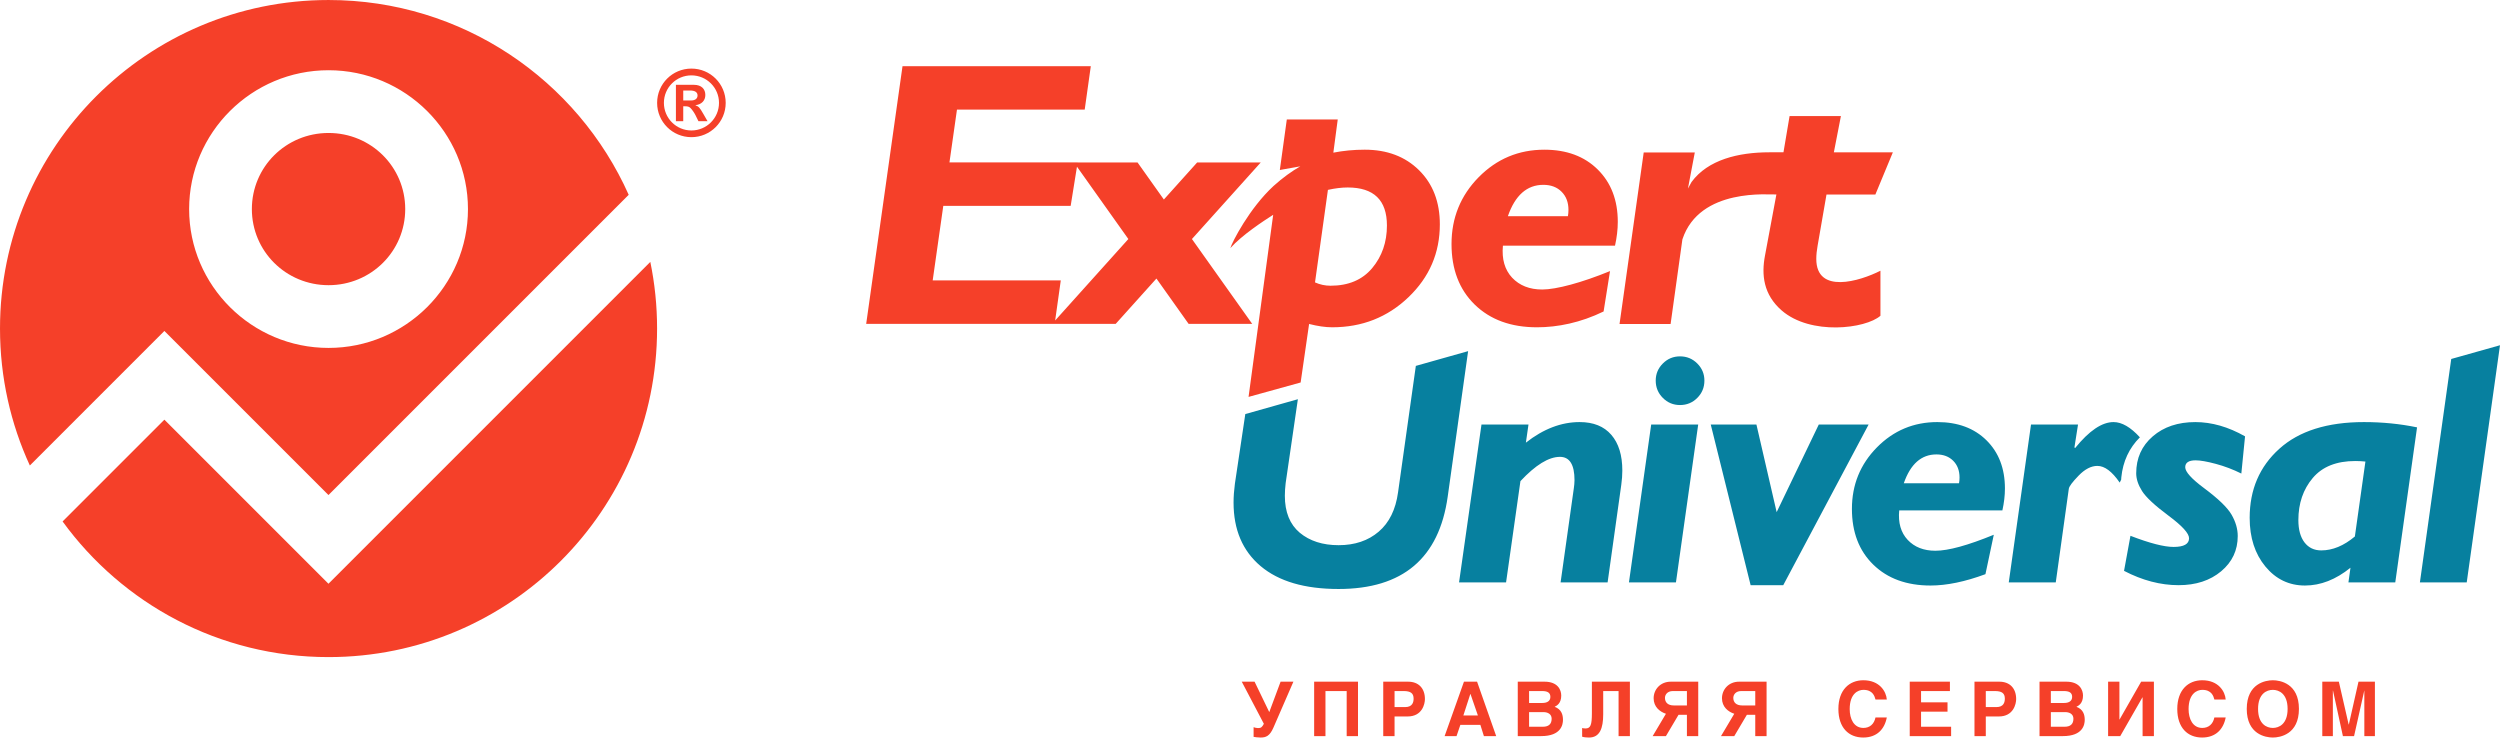 <?xml version="1.0" encoding="UTF-8"?>
<!DOCTYPE svg PUBLIC "-//W3C//DTD SVG 1.1//EN" "http://www.w3.org/Graphics/SVG/1.1/DTD/svg11.dtd">
<!-- Creator: CorelDRAW 2021 (64-Bit) -->
<svg xmlns="http://www.w3.org/2000/svg" xml:space="preserve" width="40.296mm" height="11.888mm" version="1.1" style="shape-rendering:geometricPrecision; text-rendering:geometricPrecision; image-rendering:optimizeQuality; fill-rule:evenodd; clip-rule:evenodd"
viewBox="0 0 2554766 753676"
 xmlns:xlink="http://www.w3.org/1999/xlink"
 xmlns:xodm="http://www.corel.com/coreldraw/odm/2003">
 <defs>
  <style type="text/css">
   <![CDATA[
    .fil0 {fill:#F54029}
    .fil2 {fill:#07809F;fill-rule:nonzero}
    .fil1 {fill:#F54029;fill-rule:nonzero}
   ]]>
  </style>
 </defs>
 <g id="Слой_x0020_1">
  <g id="_2150951865056">
   <path class="fil0" d="M335746 0c136740,0 254379,81760 306728,199056l-306816 306816 -167673 -167679 -137489 137489c-19571,-42598 -30489,-89996 -30489,-139942 0,-185419 150321,-335739 335739,-335739zm0 71756c39219,0 74799,15888 100609,41558 25861,25728 41863,61200 41863,100330 0,39124 -16002,74596 -41863,100324 -25810,25671 -61390,41558 -100609,41558 -39225,0 -74799,-15888 -100615,-41558 -25861,-25728 -41856,-61200 -41856,-100324 0,-39130 15996,-74602 41856,-100330 25816,-25671 61390,-41558 100615,-41558zm55532 86889c-14144,-14068 -33773,-22773 -55532,-22773 -21759,0 -41387,8705 -55538,22773 -14100,14030 -22824,33469 -22824,54999 0,21524 8724,40969 22824,54993 14151,14075 33779,22780 55538,22780 21752,0 41387,-8705 55532,-22780 14100,-14024 22824,-33469 22824,-54993 0,-21531 -8724,-40969 -22824,-54999zm273284 108978c4533,22000 6917,44779 6917,68117 0,185419 -150314,335739 -335733,335739 -111761,0 -210747,-54625 -271775,-138617l104014 -104007 167673 167673 328905 -328905zm58480 -143765l-4311 -7500c-3747,-6556 -4774,-7583 -7963,-8711l0 -184c6277,-754 10023,-4780 10023,-10404 0,-5896 -3747,-10398 -11710,-10398l-18361 0 0 37197 7494 0 0 -15273 1407 0c3278,0 4590,374 6086,1877 1503,1496 3747,4679 5059,7304l2999 6093 9275 0zm-24827 -21175l0 -10207 6936 0c5053,0 7678,1782 7678,5059 0,2618 -1686,5148 -6841,5148l-7773 0zm8337 -25671c15552,0 28200,12559 28200,28105 0,15552 -12648,28200 -28200,28200 -15552,0 -28105,-12648 -28105,-28200 0,-15546 12553,-28105 28105,-28105zm0 -6930c-19394,0 -35035,15641 -35035,35035 0,19394 15641,35041 35035,35041 19394,0 35035,-15647 35035,-35041 0,-19394 -15641,-35035 -35035,-35035z"/>
   <path class="fil1" d="M1268957 696604l22596 43048c-1915,3525 -2834,4368 -5972,4368 -1458,0 -3525,-456 -4520,-919l0 9884c1224,304 4825,691 7126,691 5433,0 9345,-1458 13098,-10036l20453 -47036 -13098 0 -11570 31098 -15013 -31098 -13098 0zm73981 0l0 55614 11564 0 0 -46041 21683 0 0 46041 11564 0 0 -55614 -44811 0zm82172 35542l13333 0c14937,0 17695,-12794 17695,-17771 0,-10955 -6435,-17771 -17162,-17771l-25430 0 0 55614 11564 0 0 -20072zm0 -25969l9269 0c7202,0 10188,2301 10188,7741 0,3443 -995,8654 -8654,8654l-10803 0 0 -16395zm70919 -9573l-19762 55614 12179 0 3905 -11488 20453 0 3601 11488 12566 0 -19533 -55614 -13409 0zm6511 12559l152 0 7589 21987 -14867 0 7126 -21987zm48475 43055l23902 0c20529,0 22291,-11875 22291,-16623 0,-5440 -1686,-10803 -8502,-13327 2295,-1154 6739,-3525 6739,-11494 0,-5668 -3449,-14170 -17004,-14170l-27427 0 0 55614zm11564 -24517l14709 0c4216,0 8350,1921 8350,6746 0,5668 -3290,8198 -8958,8198l-14100 0 0 -14943zm0 -21524l13257 0c5281,0 8502,1458 8502,5979 0,4438 -3601,6200 -8198,6200l-13561 0 0 -12179zm64179 -9573l0 32099c0,12027 -1300,15704 -6511,15704 -1534,0 -2758,-235 -3449,-463l0 8889c1991,609 4444,843 7050,843 10955,0 14474,-9351 14474,-23750l0 -23750 15704 0 0 46041 11570 0 0 -55614 -38839 0zm108686 0l-28118 0c-10727,0 -17467,8121 -17467,16928 0,8813 6283,13789 12566,15856l-13561 22830 13561 0 12870 -21759 8578 0 0 21759 11570 0 0 -55614zm-11570 24282l-13409 0c-6048,0 -9034,-3138 -9034,-7735 0,-2992 2219,-6974 8115,-6974l14328 0 0 14709zm81405 -24282l-28118 0c-10727,0 -17467,8121 -17467,16928 0,8813 6283,13789 12566,15856l-13561 22830 13561 0 12870 -21759 8578 0 0 21759 11570 0 0 -55614zm-11570 24282l-13409 0c-6048,0 -9034,-3138 -9034,-7735 0,-2992 2219,-6974 8115,-6974l14328 0 0 14709zm134433 -6055c-609,-8191 -7354,-19686 -23978,-19686 -14322,0 -25506,9884 -25506,29341 0,19153 10569,29189 25354,29189 13942,0 21835,-8432 24130,-20535l-11564 0c-1382,6822 -5903,10727 -12338,10727 -9802,0 -14018,-9269 -14018,-19229 0,-15704 8426,-19686 14018,-19686 9580,0 11418,6511 12338,9878l11564 0zm23426 -18227l0 55614 42288 0 0 -9573 -30723 0 0 -15400 27046 0 0 -9573 -27046 0 0 -11494 29494 0 0 -9573 -41058 0zm77728 35542l13333 0c14937,0 17695,-12794 17695,-17771 0,-10955 -6435,-17771 -17162,-17771l-25430 0 0 55614 11564 0 0 -20072zm0 -25969l9269 0c7202,0 10188,2301 10188,7741 0,3443 -995,8654 -8654,8654l-10803 0 0 -16395zm54910 46041l23902 0c20529,0 22291,-11875 22291,-16623 0,-5440 -1686,-10803 -8502,-13327 2295,-1154 6739,-3525 6739,-11494 0,-5668 -3449,-14170 -17004,-14170l-27427 0 0 55614zm11564 -24517l14709 0c4216,0 8350,1921 8350,6746 0,5668 -3290,8198 -8958,8198l-14100 0 0 -14943zm0 -21524l13257 0c5281,0 8502,1458 8502,5979 0,4438 -3601,6200 -8198,6200l-13561 0 0 -12179zm70076 -9573l-11564 0 0 55614 12407 0 22678 -39606 152 0 0 39606 11570 0 0 -55614 -13029 0 -22139 38763 -76 0 0 -38763zm108604 18227c-609,-8191 -7354,-19686 -23978,-19686 -14322,0 -25506,9884 -25506,29341 0,19153 10569,29189 25354,29189 13942,0 21835,-8432 24130,-20535l-11564 0c-1382,6822 -5903,10727 -12338,10727 -9802,0 -14018,-9269 -14018,-19229 0,-15704 8426,-19686 14018,-19686 9580,0 11418,6511 12338,9878l11564 0zm21512 9580c0,26045 19305,29265 26660,29265 7354,0 26660,-3221 26660,-29265 0,-26045 -19305,-29265 -26660,-29265 -7354,0 -26660,3221 -26660,29265zm11564 0c0,-15552 8813,-19457 15095,-19457 6277,0 15089,3905 15089,19457 0,15552 -8813,19457 -15089,19457 -6283,0 -15095,-3905 -15095,-19457zm65631 -27807l0 55614 10803 0 0 -46497 152 0 10112 46497 11412 0 10417 -46497 76 0 0 46497 10803 0 0 -55614 -16776 0 -9884 43816 -152 0 -10036 -43816 -16928 0z"/>
   <g>
    <path class="fil0" d="M1731921 155805l-7006 36873 3677 -6682c16674,-22767 47854,-30375 79548,-30375l14404 0 6239 -37032 52457 0 -7209 37082 60287 0 -17872 43124 -49946 0 -9072 52254c-894,4888 -1344,9396 -1344,13574 0,36265 44380,22767 65555,12027l0 46035c-15159,13295 -71306,20282 -100920,-5433 -18633,-16205 -20846,-36372 -17029,-56223l11621 -62309c-6537,520 -78457,-7481 -96063,45920l-12046 86471 -52184 0 24707 -175306 52197 0zm-753993 -43790l-7678 53959c43670,0 87339,0 131009,0l-13 51 61231 0 26881 37850 34001 -37850 64985 0 -70304 78229 61618 86731 -64985 0 -32911 -46352 -41654 46352 -62328 0 -2644 0 -189983 0 37133 -263362c64141,0 128277,-13 192418,-13l-6239 44405c-43511,0 -87029,0 -130540,0zm122634 58309l-6448 40075c-43397,0 -86781,-19 -130166,-19l-10829 76181 130901 0 -5750 40931 74799 -83237 -52508 -73930zm440349 50593l61352 0c374,-2124 564,-4241 564,-6429 0,-7665 -2314,-13840 -7012,-18538 -4635,-4698 -10873,-7075 -18665,-7075 -16731,0 -28834,10689 -36239,32042zm109485 30134l-114557 0c-1293,13707 1864,24574 9383,32689 7595,8039 17834,12103 30781,12103 14347,0 40392,-6987 69290,-18830l-6562 41273c-23477,11444 -46878,16167 -68079,16167 -26520,0 -47689,-7716 -63596,-23166 -15831,-15444 -23737,-36112 -23737,-61922 0,-26761 9263,-49490 27737,-68281 18468,-18728 40867,-28124 67134,-28124 22710,0 40924,6752 54574,20275 13644,13517 20465,31351 20465,53484 0,7792 -970,15894 -2834,24333zm-283346 -128974l-4489 33906c10290,-1991 20966,-3024 32049,-3024 22906,0 41375,7012 55532,20979 14163,14030 21245,32435 21245,55291 0,29208 -10683,54061 -32112,74539 -21372,20459 -47372,30685 -77944,30685 -6885,0 -14740,-1154 -23553,-3405l-8648 59818 -53224 14721 25163 -186091c-9719,6213 -31814,20618 -43771,34039 1756,-6086 19540,-40836 44183,-63526 9231,-8350 18925,-15286 27325,-20034l-20941 3728 7132 -51626 52051 0zm-10030 71946l-13200 94548c5021,2251 10302,3405 15844,3405 18335,0 32499,-5979 42605,-18018 10030,-12033 15051,-26520 15051,-43511 0,-25937 -13384,-38870 -40094,-38870 -6175,0 -12864,831 -20205,2447z"/>
    <path class="fil2" d="M2554766 352794l-34001 242352 -47848 0 32023 -228321 49826 -14030zm-148311 195436l10784 -76587c-3614,-349 -7044,-526 -10423,-526 -19191,0 -33659,5795 -43410,17352 -9795,11596 -14690,25937 -14690,42998 0,9706 2073,17302 6213,22754 4210,5497 9890,8229 17175,8229 11608,0 23039,-4736 34350,-14221zm63552 -111520l-22266 158436 -47860 0 2086 -14988c-15038,12141 -30508,18183 -46504,18183 -16281,0 -29753,-6486 -40449,-19426 -10689,-12934 -16059,-29500 -16059,-49699 0,-28904 10093,-52406 30273,-70589 20148,-18177 48976,-27313 86534,-27313 18716,0 36784,1775 54245,5395zm-524518 57155l56445 0c361,-1953 526,-3918 526,-5928 0,-7037 -2149,-12718 -6441,-17055 -4286,-4298 -10004,-6524 -17175,-6524 -15406,0 -26533,9833 -33355,29506zm100761 27712l-105434 0c-1192,12623 1680,22665 8648,30096 6949,7411 16395,11127 28314,11127 13206,0 33095,-5446 59691,-16344l-8527 40278c-20903,7754 -39631,11608 -56090,11608 -24403,0 -43904,-7107 -58505,-21328 -14588,-14202 -21860,-33228 -21860,-56977 0,-24643 8515,-45559 25525,-62835 16991,-17238 37609,-25886 61777,-25886 20903,0 37672,6226 50232,18652 12553,12439 18830,28847 18830,49217 0,7171 -894,14626 -2599,22393zm-136690 -87764l-87238 164167 -33348 0 -40747 -164167 46675 0 20668 89539 43061 -89539 50929 0zm-174159 0l-22741 161333 -48032 0 22741 -161333 48032 0zm-43410 -44912c0,-6809 2435,-12604 7285,-17460 4856,-4850 10670,-7285 17543,-7285 6923,0 12781,2435 17638,7285 4856,4856 7285,10651 7285,17460 0,6993 -2428,12864 -7285,17720 -4837,4856 -10715,7285 -17638,7285 -6873,0 -12699,-2428 -17543,-7285 -4850,-4856 -7285,-10727 -7285,-17720zm-130020 44912l-2656 18532c17872,-14043 36189,-21030 54891,-21030 14106,0 24891,4324 32397,13022 7532,8711 11260,20852 11260,36563 0,4552 -361,9409 -1065,14493l-13973 99753 -48044 0 13510 -96076c387,-2796 710,-5566 710,-8350 0,-15932 -4983,-23864 -14867,-23864 -11494,0 -24929,8280 -40398,24808l-14677 103481 -48044 0 22925 -161333 48032 0zm-61688 -74989l-20852 148660c-8825,62956 -45958,94402 -111526,94402 -34534,0 -61048,-7747 -79598,-23331 -18481,-15571 -27725,-37254 -27725,-64972 0,-6162 482,-12559 1376,-19312l10626 -71147 53725 -15172 -12477 85672c-533,4615 -831,8939 -831,12965 0,16712 5104,29265 15222,37793 10188,8464 23452,12737 39745,12737 16516,0 30197,-4622 40924,-13796 10784,-9193 17359,-22570 19781,-40164l18183 -129259 53427 -15076zm623270 74989l-3677 23388 716 647c14328,-17708 27408,-26533 39251,-26533 8496,0 17486,5205 26913,15584 -10981,10962 -17283,24567 -18963,40836 -76,812 -133,1629 -158,2447l-1496 2961c-7817,-11361 -15406,-17042 -22805,-17042 -6346,0 -12750,3297 -19134,9884 -6353,6549 -9745,11082 -10068,13498l-13333 95664 -48032 0 22741 -161333 48044 0zm170678 12078l-3791 38027c-8350,-4159 -17061,-7481 -26057,-9890 -9060,-2435 -15932,-3626 -20668,-3626 -7056,0 -10613,2371 -10613,7056 0,4673 6410,11792 19140,21264 14563,10835 23984,19907 28194,27179 4203,7285 6327,14576 6327,21848 0,14525 -5617,26545 -16928,36017 -11317,9478 -25772,14214 -43530,14214 -18367,0 -36962,-4856 -55728,-14626l6562 -35827c19673,7576 34350,11368 44069,11368 10550,0 15774,-2967 15818,-8832 25,-4964 -6955,-12655 -20973,-23090 -14056,-10455 -23116,-18893 -27059,-25182 -3988,-6315 -5979,-12376 -5979,-18170 0,-15406 5617,-27972 16928,-37729 11247,-9719 25753,-14576 43473,-14576 16763,0 33703,4856 50815,14576z"/>
   </g>
  </g>
 </g>
</svg>
